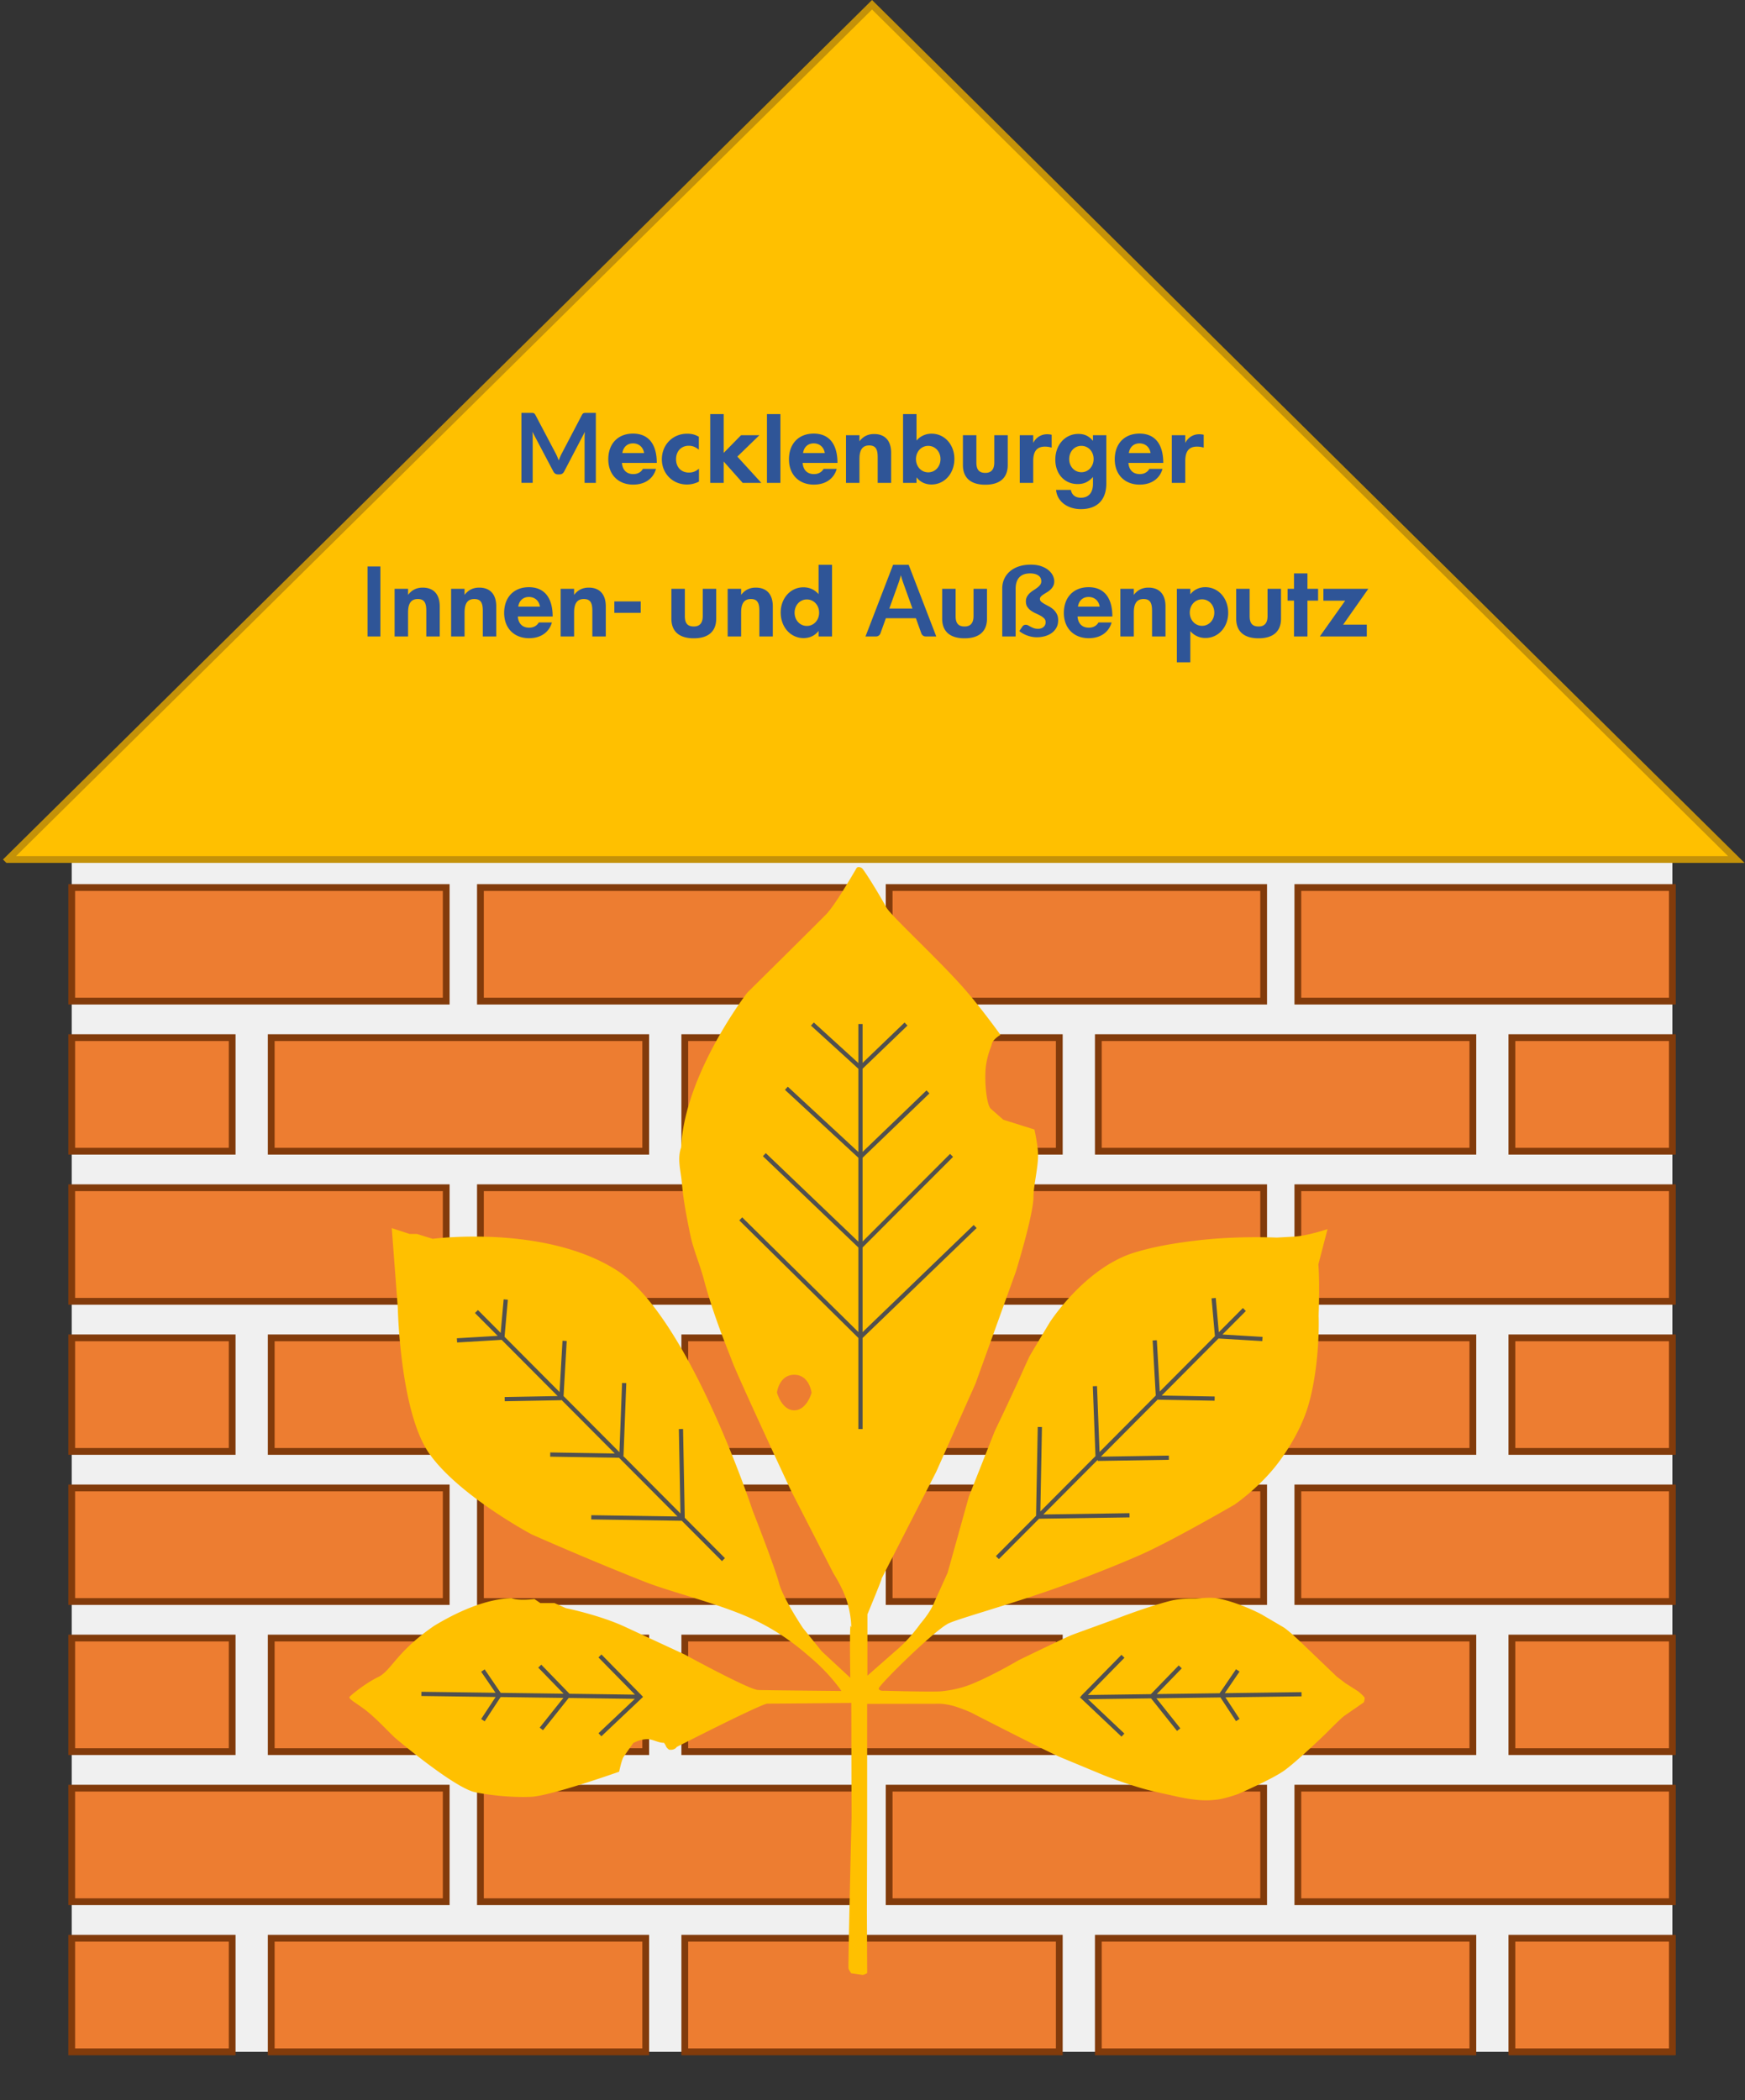 <svg id="a" xmlns="http://www.w3.org/2000/svg" viewBox="0 0 257.433 309.785"><rect x="0" y="0" width="257.433" height="309.785" fill="#333333" stroke="none"/><defs><clipPath id="aw"><path class="bj" d="M51.545 127.889h149.778v163.407H51.545z"/></clipPath><clipPath id="ax"><path class="bj" d="M51.545 127.889h149.778v163.407H51.545z"/></clipPath><style>.bf{fill:#2f5597}.bg{fill:#ed7d31;stroke:#823b0b;fill-rule:evenodd;stroke-miterlimit:8}.bi{stroke:#505050;stroke-miterlimit:10;stroke-width:.621px}.bi,.bj{fill:none}.bk{fill:#ffc000}</style></defs><path id="b" style="fill:#f0f0f0" d="M10.579 125.963h236.139v176.674H10.579z"/><g id="c"><g id="d"><path id="e" class="bg" d="M223.044 285.887h23.673v16.75h-23.673v-16.75z"/><path id="f" class="bg" d="M162.033 285.887h55.25v16.75h-55.25v-16.75z"/><path id="g" class="bg" d="M101.023 285.887h55.25v16.75h-55.25v-16.75z"/><path id="h" class="bg" d="M40.013 285.887h55.25v16.75h-55.25v-16.75z"/><path id="i" class="bg" d="M10.579 285.887h23.673v16.75H10.579v-16.75z"/></g><g id="j"><path id="k" class="bg" d="M191.467 263.747h55.25v16.75h-55.25v-16.75z"/><path id="l" class="bg" d="M131.171 263.747h55.25v16.75h-55.25v-16.75z"/><path id="m" class="bg" d="M70.875 263.747h55.25v16.75h-55.25v-16.75z"/><path id="n" class="bg" d="M10.579 263.747h55.25v16.75h-55.25v-16.75z"/></g><g id="o"><path id="p" class="bg" d="M223.044 241.608h23.673v16.75h-23.673v-16.75z"/><path id="q" class="bg" d="M162.033 241.608h55.25v16.75h-55.25v-16.75z"/><path id="r" class="bg" d="M101.023 241.608h55.25v16.75h-55.25v-16.75z"/><path id="s" class="bg" d="M40.013 241.608h55.25v16.75h-55.25v-16.75z"/><path id="t" class="bg" d="M10.579 241.608h23.673v16.75H10.579v-16.75z"/></g><g id="u"><path id="v" class="bg" d="M191.467 219.468h55.25v16.75h-55.25v-16.75z"/><path id="w" class="bg" d="M131.171 219.468h55.25v16.75h-55.25v-16.75z"/><path id="x" class="bg" d="M70.875 219.468h55.25v16.75h-55.25v-16.75z"/><path id="y" class="bg" d="M10.579 219.468h55.25v16.75h-55.25v-16.75z"/></g><g id="z"><path id="aa" class="bg" d="M223.044 197.329h23.673v16.75h-23.673v-16.75z"/><path id="ab" class="bg" d="M162.033 197.329h55.25v16.75h-55.25v-16.75z"/><path id="ac" class="bg" d="M101.023 197.329h55.25v16.75h-55.25v-16.75z"/><path id="ad" class="bg" d="M40.013 197.329h55.25v16.75h-55.25v-16.75z"/><path id="ae" class="bg" d="M10.579 197.329h23.673v16.75H10.579v-16.75z"/></g><g id="af"><path id="ag" class="bg" d="M191.467 175.189h55.25v16.75h-55.25v-16.75z"/><path id="ah" class="bg" d="M131.171 175.189h55.25v16.75h-55.25v-16.75z"/><path id="ai" class="bg" d="M70.875 175.189h55.25v16.75h-55.25v-16.75z"/><path id="aj" class="bg" d="M10.579 175.189h55.25v16.75h-55.25v-16.75z"/></g><g id="ak"><path id="al" class="bg" d="M223.044 153.05h23.673v16.75h-23.673v-16.75z"/><path id="am" class="bg" d="M162.033 153.05h55.25v16.75h-55.25v-16.75z"/><path id="an" class="bg" d="M101.023 153.05h55.25v16.75h-55.25v-16.75z"/><path id="ao" class="bg" d="M40.013 153.05h55.25v16.75h-55.25v-16.75z"/><path id="ap" class="bg" d="M10.579 153.05h23.673v16.75H10.579v-16.75z"/></g><g id="aq"><path id="ar" class="bg" d="M191.467 130.91h55.25v16.75h-55.25v-16.75z"/><path id="as" class="bg" d="M131.171 130.91h55.25v16.75h-55.25v-16.75z"/><path id="at" class="bg" d="M70.875 130.91h55.25v16.75h-55.25v-16.75z"/><path id="au" class="bg" d="M10.579 130.91h55.25v16.75h-55.25v-16.75z"/></g></g><g style="clip-path:url(#aw)" id="av"><g style="clip-path:url(#ax)"><path class="bk" d="m200.366 249.468-1.857-1.184-1.277-.969-5.368-5.139s-1.846-1.765-2.553-2.18l-3.211-1.883s-3.044-1.645-6.305-2.332c-.985-.207-2.351-.084-3.361 0-.183.016-2.111-.083-3.775.341-3.514.893-8.065 2.673-8.065 2.673l-6.305 2.296c-.963.35-8.046 3.803-8.046 3.803s-3.666 2.173-6.847 3.48c-2.08.855-3.982 1.02-4.41 1.076-1.083.144-8.549-.072-8.549-.072s-.745.091-.798-.331 8.032-8.422 10.237-9.57c1.159-.604 7.843-2.46 14.39-4.7 5.904-2.02 11.651-4.414 13.926-5.417 4.797-2.117 13.925-7.426 13.925-7.426s3.449-2.343 6.15-5.776c.513-.652 3.508-4.506 4.797-9.041 1.613-5.678 1.507-12.245 1.47-12.915-.015-.279.201-4.673-.04-7.711l1.355-5.204s-2.937.999-4.951 1.112l-2.553.144s-5.8-.293-11.837.431c-3.552.426-6.368.934-9.09 1.758-7.35 2.224-12.53 10.282-12.53 10.282s-2.169 3.602-2.904 4.858c-.195.332-.976 2.084-1.509 3.265-1.476 3.272-3.713 7.928-3.713 7.928l-3.83 9.686-3.133 11.229s-1.567 3.462-2.147 4.753c-.58 1.292-1.857 2.744-1.857 2.744s-1.433 2.06-3.191 3.605l-4.635 4.072v-9.041s2.593-6.255 2.024-5.148c-.569 1.107 8.123-15.875 8.123-15.875l5.802-13.023 5.938-16.467s2.614-8.395 2.614-11.139c0-1.518.674-4.194.674-6.045 0-1.498-.538-3.817-.538-3.817l-4.584-1.441-1.841-1.612c-.682-.597-1.019-4.548-.696-6.547.275-1.703.772-2.649.824-2.973.113-.706 1.284-1.386 1.284-1.386s-3.07-4.301-5.744-7.265c-4.064-4.504-10.471-10.384-11.102-11.552-1.044-1.937-3.318-5.604-3.597-5.776-.58-.359-.788 0-.788 0s-3.08 5.363-4.434 6.763-11.682 11.606-11.682 11.606-9.255 11.958-9.762 22.832c-.58 1.668-.083 3.285.092 5.061.174 1.776.294 3.182 1.277 7.911.42 2.02 1.399 4.285 1.973 6.458 1.458 5.524 3.79 10.999 4.123 11.945.774 2.188 8.758 19.266 8.758 19.266l6.266 12.216s1.306 1.986 1.973 4.072c.667 2.086.696 4.269.58 3.731-.232-1.076-.086 7.561-.086 7.561l-4.207-3.902-2.785-3.444s-2.959-4.413-3.539-6.673-3.888-10.691-3.888-10.691-9.438-28.7-20.115-35.445c-10.676-6.745-27.077-4.592-27.077-4.592l-2.321-.718h-1.083l-2.63-.861.89 11.731s.309 15.355 4.642 21.525c4.332 6.171 15.086 11.911 15.086 11.911s8.213 3.656 16.788 7.032c3.724 1.466 10.435 3.075 15.318 5.238 4.791 2.123 7.776 4.803 9.284 6.099 2.75 2.363 4.332 4.736 4.332 4.736s-10.984-.103-12.301-.144-10.831-5.238-10.831-5.238l-8.819-4.09c-3.744-1.736-8.703-2.744-8.703-2.744l-1.683-.753h-2.089l-.87-.592s-2.321.304-3.365-.127c-1.795.047-5.599.557-11.431 4.083-5.628 3.875-6.286 6.591-8.239 7.542-1.953.951-3.946 2.619-4.216 2.906-.271.287.865.878 2.147 1.83 1.743 1.294 3.837 3.641 4.642 4.323.694.588 8.22 6.883 11.411 7.857.904.276 5.123.938 8.626.753 2.895-.152 12.92-3.695 12.92-3.695s.387-1.794.658-2.188a459.34 459.34 0 0 1 1.431-2.045s1.03-.572 2.05-.574c.86-.002 1.647.569 2.481.536.464.646.139.506.73 1.007.851.144 1.16-.395 1.16-.395s11.675-5.972 13.307-6.386c2.321 0 12.436-.108 12.436-.108l.039 16.861s-.535 22.111-.442 22.349c.093.238.378.664.378.664l1.73.25c.302-.065.642-.275.642-.275l-.045-9.068.039-13.561v-17.077l10.792-.018s1.122.036 2.398.466c1.277.431 2.127.825 2.127.825s11.276 5.799 13.282 6.631l6.388 2.652s2.441.972 5.222 1.802c1.819.543 3.724.915 5.396 1.292 3.757.847 5.37.523 5.89.484 1.102-.08 3.22-.834 3.22-.834s4.96-2.153 6.789-3.444c1.828-1.293 6.122-5.435 6.122-5.435s2.245-2.291 2.785-2.664a6149.4 6149.4 0 0 0 2.871-1.991s.116-.403.116-.619c0-.214-.957-.995-.957-.995m-83.196-41.454c-1.857 0-2.553-2.619-2.553-2.619s.309-2.619 2.553-2.619 2.553 2.655 2.553 2.655-.696 2.583-2.553 2.583"/><path class="bi" d="M126.943 210.776v-59.732M109.279 179.78l17.664 17.435M143.861 180.91l-16.918 16.305M140.379 170.416l-13.436 13.454M112.761 170.309l14.182 13.561M136.898 161.053l-9.955 9.579M116.01 160.515l10.933 10.117M133.661 151.044l-6.718 6.457M119.852 151.044l7.091 6.457M70.288 193.448l36.438 36.593M67.417 197.702l6.693-.398M74.612 191.675l-.502 5.629M83.293 197.774l-.482 8.444M74.455 206.368l8.355-.151M92.082 203.996l-.41 10.716M81.173 214.543l10.499.169M100.46 210.776l.25 13.223M87.23 223.799l13.48.2M94.425 250.275l-32.26-.431M71.243 246.4l2.45 3.59M71.243 253.719l2.45-3.729M79.631 245.753l4.178 4.305M79.863 255.009l3.946-4.951M88.507 244.248l5.918 6.027M88.507 255.871l6.147-5.811M159.745 250.327l32.26-.431M182.604 246.379l-2.449 3.59M182.604 253.697l-2.449-3.728M174.116 245.86l-4.177 4.305M173.884 255.116l-3.945-4.951M165.663 244.3l-5.918 6.027M165.663 255.923l-6.131-5.797M183.577 193.151l-36.438 36.592M186.24 197.498l-6.694-.399M179.045 191.471l.501 5.628M170.353 197.696l.482 8.444M179.191 206.29l-8.355-.151M161.528 204.457l.41 10.716M172.437 215.005l-10.499.168M153.405 210.478l-.25 13.223M166.635 223.501l-13.48.2"/></g></g><path id="ay" style="fill:#ffc000;stroke:#c49209;fill-rule:evenodd;stroke-miterlimit:8" d="M1.148 126.775 128.648.703l127.5 126.072h-255z"/><g id="az"><g id="ba"><path class="bf" d="M56.114 93.876h-1.89V83.552h1.89v10.324ZM62.89 93.876v-3.777c0-1.073-.224-1.745-1.249-1.745-1.009 0-1.441.672-1.441 1.985v3.538h-1.985V86.85H60.2v.896c.512-.688 1.217-1.073 2.161-1.073 1.617 0 2.513.993 2.513 2.77v4.434H62.89ZM71.226 93.876v-3.777c0-1.073-.224-1.745-1.249-1.745-1.009 0-1.441.672-1.441 1.985v3.538h-1.985V86.85h1.985v.896c.512-.688 1.217-1.073 2.161-1.073 1.617 0 2.513.993 2.513 2.77v4.434h-1.984ZM76.392 90.931c.08.993.624 1.649 1.681 1.649.88 0 1.28-.528 1.409-.769h1.937c-.352 1.281-1.457 2.321-3.377 2.321-2.208 0-3.666-1.488-3.666-3.729 0-2.305 1.425-3.793 3.65-3.793 2.272 0 3.505 1.537 3.505 4.322h-5.138Zm1.633-2.881c-.833 0-1.441.528-1.569 1.424h3.201c-.128-.864-.768-1.424-1.632-1.424ZM87.386 93.876v-3.777c0-1.073-.224-1.745-1.249-1.745-1.009 0-1.441.672-1.441 1.985v3.538h-1.985V86.85h1.985v.896c.512-.688 1.217-1.073 2.161-1.073 1.617 0 2.513.993 2.513 2.77v4.434h-1.984ZM90.631 90.387v-1.681h3.89v1.681h-3.89ZM102.345 94.148c-2.081 0-3.297-.96-3.297-2.897v-4.402h1.985v4.018c0 1.072.4 1.537 1.329 1.537.864 0 1.312-.512 1.312-1.537v-4.018h1.985v4.402c0 1.905-1.185 2.897-3.313 2.897ZM112.025 93.876v-3.777c0-1.073-.224-1.745-1.249-1.745-1.009 0-1.441.672-1.441 1.985v3.538h-1.985V86.85h1.985v.896c.512-.688 1.217-1.073 2.161-1.073 1.617 0 2.513.993 2.513 2.77v4.434h-1.984ZM118.52 86.625c.88 0 1.648.336 2.241 1.008v-5.954h1.985v12.197h-1.985v-.816c-.512.672-1.296 1.057-2.209 1.057-1.92 0-3.377-1.617-3.377-3.778 0-2.097 1.441-3.713 3.346-3.713Zm.512 5.698c1.024 0 1.809-.848 1.809-1.953s-.784-1.953-1.809-1.953-1.809.848-1.809 1.953.785 1.953 1.809 1.953ZM138.124 93.876h-1.539a.667.667 0 0 1-.426-.132.744.744 0 0 1-.24-.328l-.799-2.227h-4.433l-.799 2.227a.712.712 0 0 1-.233.317.646.646 0 0 1-.426.144h-1.546l4.203-10.915h2.035l4.203 10.915Zm-6.926-4.121h3.411l-1.302-3.631a16.037 16.037 0 0 1-.407-1.283c-.069.257-.137.496-.203.717a8.29 8.29 0 0 1-.196.581l-1.302 3.616ZM142.292 94.148c-2.081 0-3.297-.96-3.297-2.897v-4.402h1.985v4.018c0 1.072.4 1.537 1.329 1.537.864 0 1.312-.512 1.312-1.537v-4.018h1.985v4.402c0 1.905-1.185 2.897-3.313 2.897ZM152.05 83.285c.624 0 1.157.082 1.6.245.442.163.802.367 1.08.612s.48.509.608.792c.128.283.192.547.192.792 0 .278-.052.516-.156.713s-.234.37-.392.518c-.158.149-.327.279-.508.389s-.351.216-.508.317c-.158.101-.288.205-.392.313a.519.519 0 0 0 .044.782c.133.116.299.228.496.338s.413.228.648.353c.234.125.451.277.648.458.197.18.363.397.496.651s.2.566.2.936c0 .408-.084.767-.252 1.077s-.396.57-.684.781c-.288.211-.623.371-1.004.479s-.785.162-1.212.162c-.245 0-.488-.023-.728-.068a4.328 4.328 0 0 1-1.856-.839l.464-.677a.541.541 0 0 1 .2-.187c.08-.043.181-.065.304-.065s.24.031.352.093c.112.062.234.13.368.202.133.072.285.14.456.202.171.062.376.094.616.094.336 0 .608-.09.816-.27s.312-.414.312-.702a.776.776 0 0 0-.216-.562 2.227 2.227 0 0 0-.54-.399 10.162 10.162 0 0 0-.7-.346 4.295 4.295 0 0 1-.7-.396c-.216-.151-.396-.335-.54-.551s-.216-.49-.216-.821c0-.273.056-.509.168-.706s.252-.372.42-.526c.168-.153.351-.292.548-.414.197-.123.38-.249.548-.378.168-.129.308-.269.42-.417a.847.847 0 0 0 .168-.525c0-.159-.031-.309-.092-.45a.933.933 0 0 0-.292-.367 1.59 1.59 0 0 0-.516-.249 2.702 2.702 0 0 0-.756-.093c-.699 0-1.228.193-1.588.58-.36.386-.54.952-.54 1.695v7.027h-1.976v-7.085c0-.509.097-.977.292-1.404.194-.427.472-.797.832-1.109.36-.312.798-.556 1.316-.731.517-.175 1.101-.263 1.752-.263ZM158.963 90.931c.08.993.624 1.649 1.681 1.649.88 0 1.28-.528 1.409-.769h1.937c-.352 1.281-1.457 2.321-3.377 2.321-2.208 0-3.666-1.488-3.666-3.729 0-2.305 1.425-3.793 3.65-3.793 2.272 0 3.505 1.537 3.505 4.322h-5.138Zm1.633-2.881c-.833 0-1.441.528-1.569 1.424h3.201c-.128-.864-.768-1.424-1.632-1.424ZM169.957 93.876v-3.777c0-1.073-.224-1.745-1.249-1.745-1.009 0-1.441.672-1.441 1.985v3.538h-1.985V86.85h1.985v.896c.512-.688 1.217-1.073 2.161-1.073 1.617 0 2.513.993 2.513 2.77v4.434h-1.984ZM177.845 94.1a2.89 2.89 0 0 1-2.241-1.008v4.594h-1.985V86.85h1.985v.816c.512-.672 1.297-1.057 2.209-1.057 1.921 0 3.377 1.617 3.377 3.778 0 2.097-1.44 3.713-3.345 3.713Zm-.512-5.698c-1.024 0-1.809.848-1.809 1.953s.785 1.953 1.809 1.953 1.809-.848 1.809-1.953-.784-1.953-1.809-1.953ZM185.668 94.148c-2.081 0-3.297-.96-3.297-2.897v-4.402h1.985v4.018c0 1.072.4 1.537 1.329 1.537.864 0 1.312-.512 1.312-1.537v-4.018h1.985v4.402c0 1.905-1.185 2.897-3.313 2.897ZM192.883 88.594v5.282h-1.985v-5.282h-.944v-1.745h.944v-2.273h1.985v2.273h1.569v1.745h-1.569ZM198.147 92.132h3.49v1.745h-6.931l3.746-5.282h-3.217V86.85h6.626l-3.713 5.282Z"/></g><path id="bb" class="bk" d="M116.485 78.073h20.637v5.236h-20.637z"/><g id="bc"><path class="bf" d="M82.228 67.413c.067.164.134.33.199.496.065-.171.133-.34.203-.507s.145-.326.224-.479l2.996-5.719a.817.817 0 0 1 .116-.171.37.37 0 0 1 .133-.093.588.588 0 0 1 .165-.036c.061-.004.133-.007.217-.007h1.421v10.324h-1.659v-6.669c0-.124.003-.259.011-.407.007-.147.018-.297.031-.45l-3.059 5.854a.822.822 0 0 1-.273.311.695.695 0 0 1-.392.111h-.259a.695.695 0 0 1-.392-.111.815.815 0 0 1-.273-.311l-3.101-5.876c.019.157.032.311.039.46.007.15.011.289.011.417v6.669h-1.659V60.895h1.421c.084 0 .156.002.217.007a.596.596 0 0 1 .165.036c.049.019.094.05.136.093a.72.72 0 0 1 .119.171l3.024 5.733c.079.152.153.311.221.475ZM91.753 68.277c.08.993.624 1.649 1.681 1.649.88 0 1.28-.528 1.409-.769h1.937c-.352 1.281-1.457 2.321-3.377 2.321-2.208 0-3.666-1.488-3.666-3.729 0-2.305 1.425-3.793 3.65-3.793 2.272 0 3.505 1.537 3.505 4.322h-5.138Zm1.633-2.881c-.833 0-1.441.528-1.569 1.424h3.201c-.128-.864-.768-1.424-1.632-1.424ZM101.322 71.462c-2.081 0-3.682-1.617-3.682-3.714 0-2.145 1.601-3.777 3.729-3.777.672 0 1.168.128 1.729.448v1.905c-.528-.416-.944-.576-1.489-.576-1.121 0-1.873.816-1.873 1.985s.752 1.969 1.889 1.969c.544 0 .992-.144 1.489-.576v1.905a3.854 3.854 0 0 1-1.793.432ZM109.562 71.222l-2.801-3.153v3.153h-1.985V59.025h1.985v7.779l2.561-2.609h2.705l-3.249 3.153 3.537 3.874h-2.753ZM113.145 71.222V59.025h1.985v12.197h-1.985ZM118.409 68.277c.08.993.624 1.649 1.681 1.649.88 0 1.28-.528 1.409-.769h1.937c-.352 1.281-1.457 2.321-3.377 2.321-2.209 0-3.666-1.488-3.666-3.729 0-2.305 1.425-3.793 3.65-3.793 2.272 0 3.505 1.537 3.505 4.322h-5.138Zm1.633-2.881c-.833 0-1.441.528-1.569 1.424h3.201c-.128-.864-.768-1.424-1.632-1.424ZM129.482 71.222v-3.777c0-1.073-.224-1.745-1.249-1.745-1.009 0-1.441.672-1.441 1.985v3.538h-1.985v-7.027h1.985v.896c.512-.688 1.217-1.073 2.161-1.073 1.617 0 2.513.993 2.513 2.77v4.434h-1.984ZM137.418 71.462c-.912 0-1.697-.384-2.209-1.057v.816h-1.985V59.024h1.985v5.954a2.89 2.89 0 0 1 2.241-1.008c1.905 0 3.345 1.617 3.345 3.713 0 2.161-1.457 3.778-3.377 3.778Zm-.48-5.698c-1.024 0-1.809.848-1.809 1.953s.785 1.953 1.809 1.953 1.809-.848 1.809-1.953-.784-1.953-1.809-1.953ZM145.353 71.494c-2.081 0-3.297-.96-3.297-2.897v-4.402h1.985v4.018c0 1.072.4 1.537 1.329 1.537.864 0 1.312-.512 1.312-1.537v-4.018h1.985v4.402c0 1.905-1.185 2.897-3.313 2.897ZM155.146 66.02c-.24-.064-.528-.144-.992-.144-1.297 0-1.729.833-1.729 2.145v3.201h-1.985v-7.027h1.985v1.136c.417-.816 1.185-1.28 2.049-1.28.208 0 .528.032.672.08v1.889ZM159.465 75.095c-2.001 0-3.521-1.152-3.666-2.833h2.177c.16.752.672 1.152 1.489 1.152 1.136 0 1.776-.752 1.776-2.033v-1.024c-.672.736-1.344 1.041-2.257 1.041-1.937 0-3.297-1.489-3.297-3.602 0-2.177 1.441-3.793 3.394-3.793.88 0 1.553.288 2.161 1.024v-.833h1.969v7.123c0 2.369-1.297 3.777-3.746 3.777Zm.064-9.332c-1.024 0-1.793.832-1.793 1.953 0 1.104.785 1.937 1.809 1.937 1.008 0 1.792-.848 1.792-1.953s-.784-1.937-1.809-1.937ZM166.472 68.277c.08.993.624 1.649 1.681 1.649.88 0 1.28-.528 1.409-.769h1.937c-.352 1.281-1.457 2.321-3.377 2.321-2.209 0-3.666-1.488-3.666-3.729 0-2.305 1.425-3.793 3.65-3.793 2.272 0 3.505 1.537 3.505 4.322h-5.138Zm1.633-2.881c-.833 0-1.441.528-1.569 1.424h3.201c-.128-.864-.768-1.424-1.632-1.424ZM177.577 66.02c-.24-.064-.528-.144-.992-.144-1.297 0-1.729.833-1.729 2.145v3.201h-1.985v-7.027h1.985v1.136c.417-.816 1.185-1.28 2.049-1.28.208 0 .528.032.672.08v1.889Z"/></g><path id="bd" class="bk" d="M97.109 55.839h73.834v5.236H97.109z"/></g></svg>
